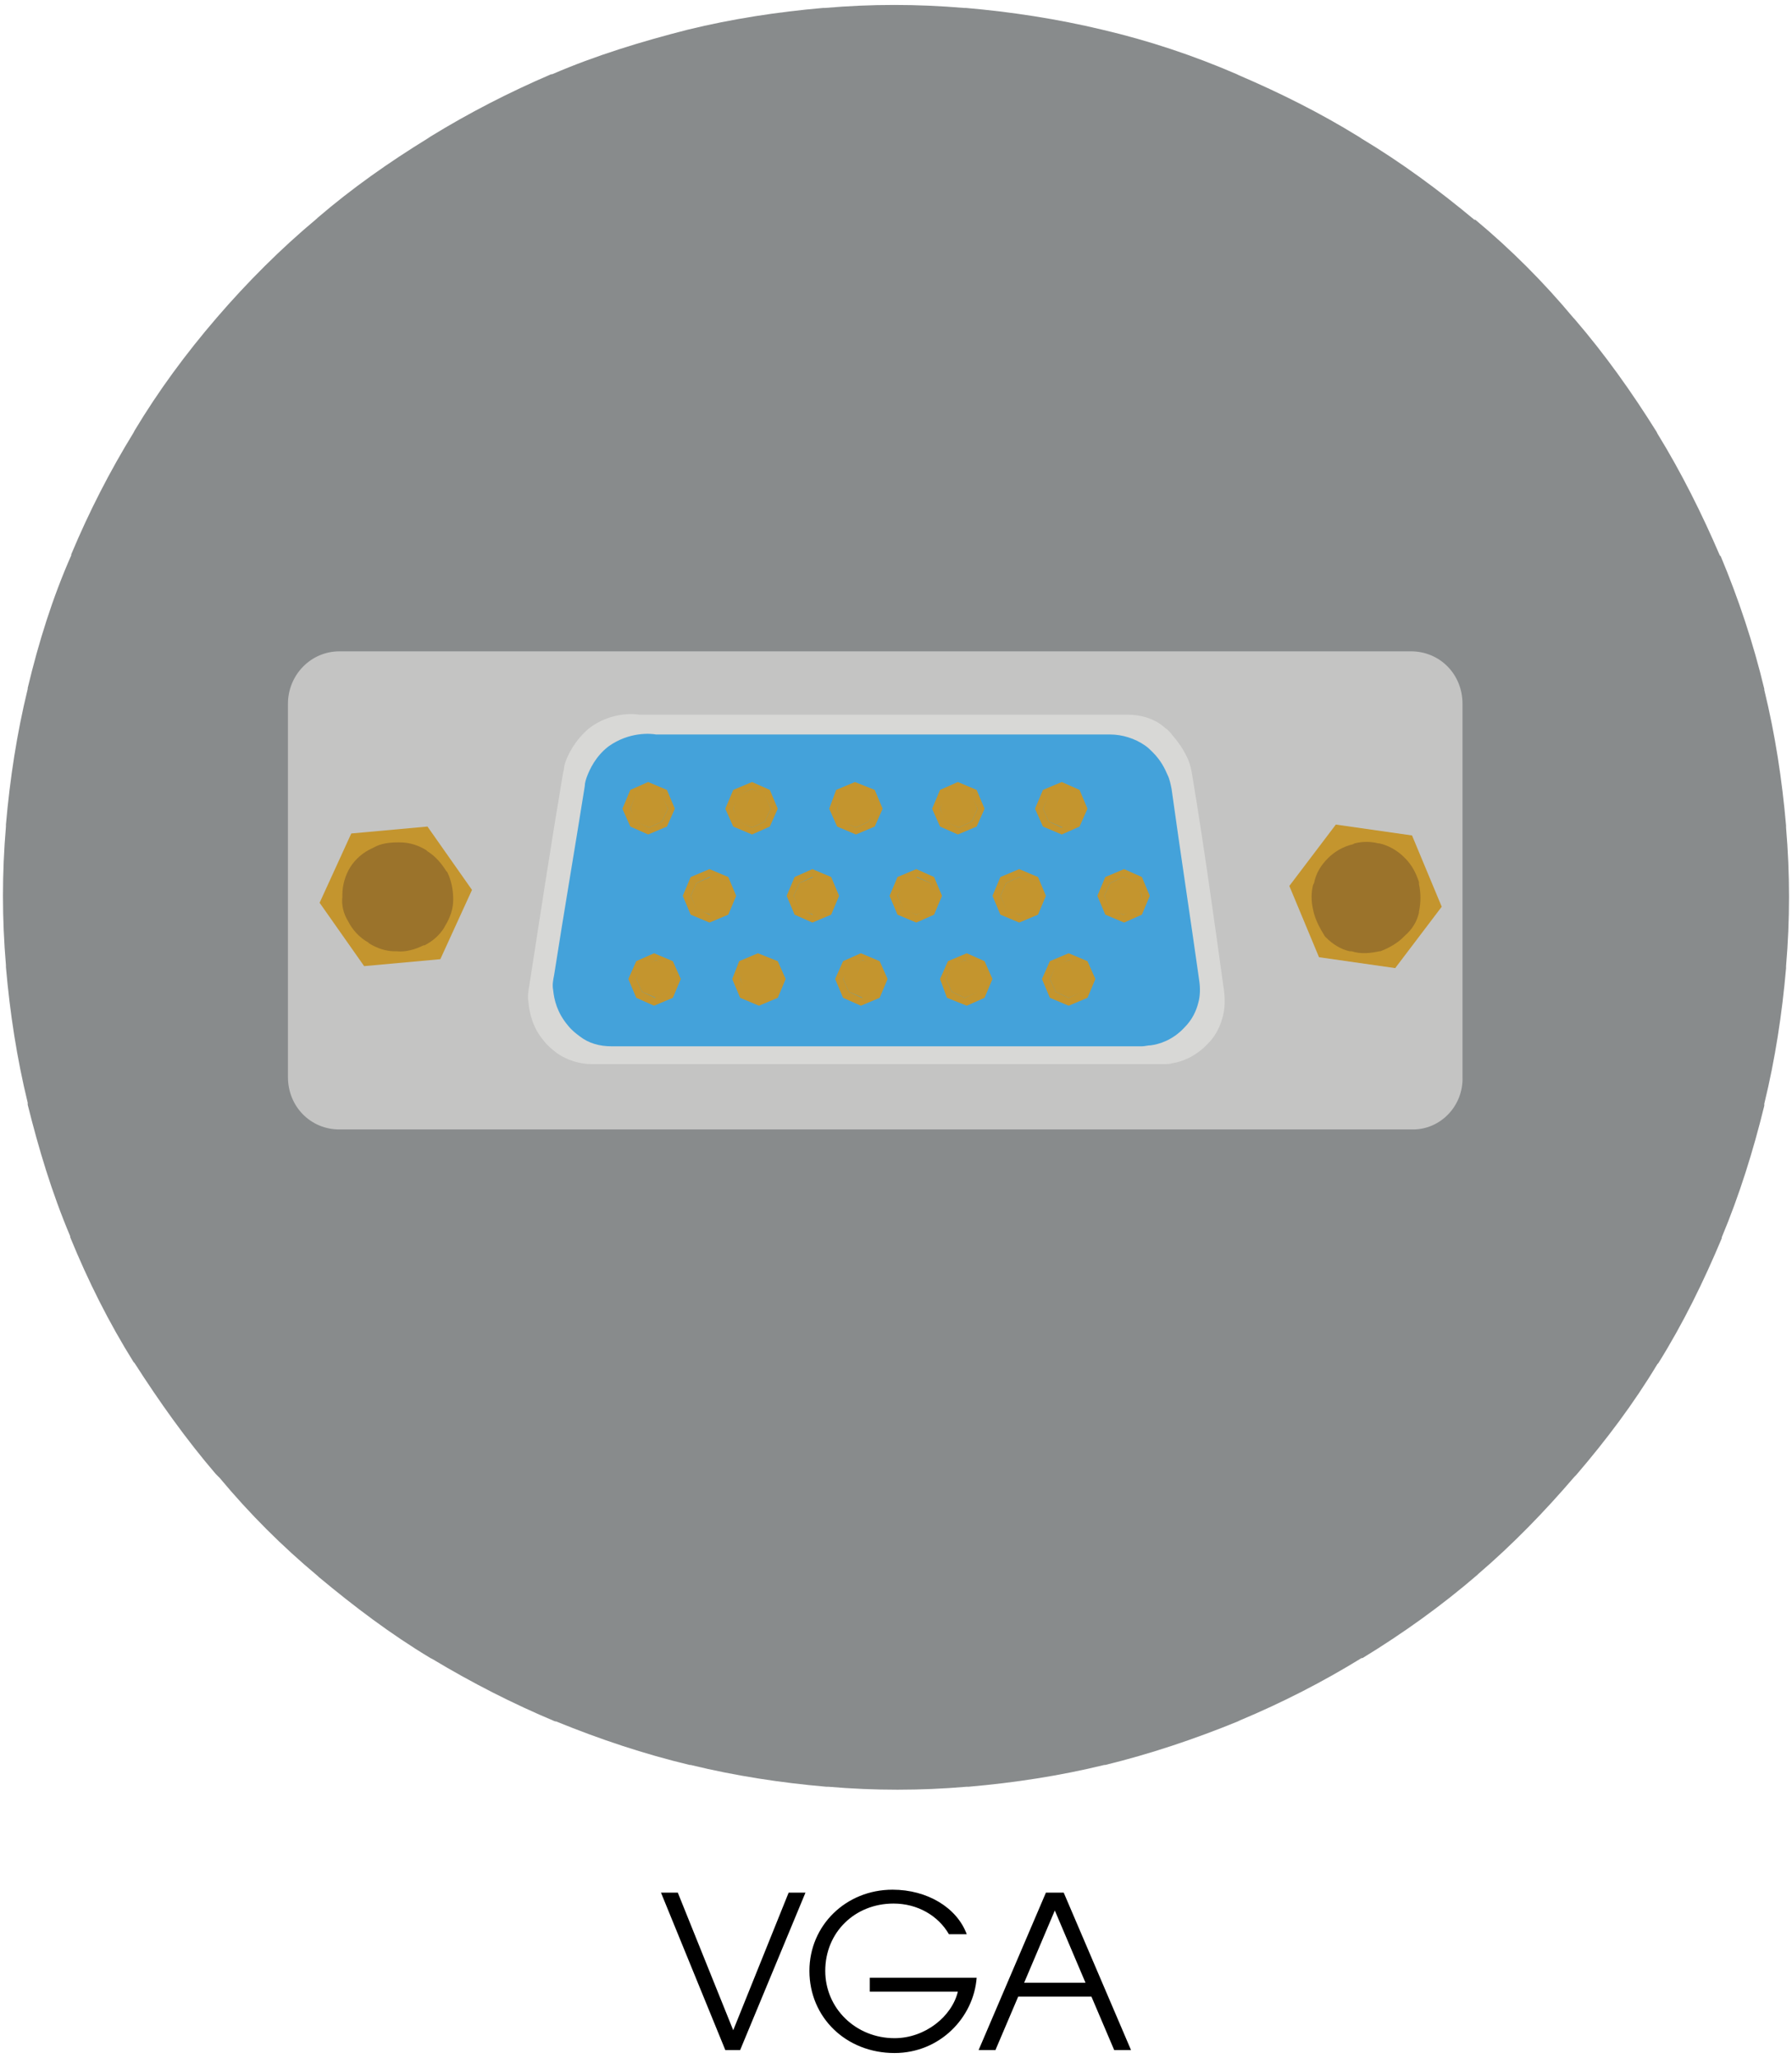 <?xml version="1.0" encoding="utf-8"?>
<!-- Generator: Adobe Illustrator 24.1.3, SVG Export Plug-In . SVG Version: 6.00 Build 0)  -->
<svg version="1.1" id="Layer_1" xmlns="http://www.w3.org/2000/svg" xmlns:xlink="http://www.w3.org/1999/xlink" x="0px" y="0px"
	 viewBox="0 0 181.1 207.9" style="enable-background:new 0 0 181.1 207.9;" xml:space="preserve">
<style type="text/css">
	.st0{fill:#888B8C;}
	.st1{fill:#C4C4C3;}
	.st2{fill:#D8D8D6;}
	.st3{fill:#44A2DA;}
	.st4{fill:none;}
	.st5{fill:#C4952E;}
	.st6{fill:#9B732B;}
</style>
<g>
	<g id="XMLID_12_">
		<g>
			<g>
				<path class="st0" d="M180.5,83.6v-0.2c-0.4-4.6-1.1-9.2-2.2-13.7v-0.1c-1.1-4.6-2.6-9.1-4.4-13.4l-0.1-0.1
					c-1.8-4.2-3.9-8.4-6.3-12.3l-0.1-0.2c-2.5-4-5.2-7.8-8.3-11.4l-0.1-0.1c-3-3.6-6.3-6.9-9.9-9.9H149c-3.6-3-7.4-5.8-11.4-8.2
					l-0.3-0.2c-3.9-2.4-7.9-4.4-12.1-6.2L125,7.5c-4.4-1.9-8.9-3.4-13.6-4.5c-4.6-1.1-9.2-1.8-13.8-2.2h-0.2c-4.7-0.4-9.4-0.4-14,0
					h-0.2C78.6,1.2,74,1.9,69.5,3c-4.7,1.2-9.3,2.6-13.7,4.5h-0.1c-4.2,1.8-8.3,3.9-12.2,6.3L43.2,14c-3.9,2.4-7.6,5-11.1,8L32,22.1
					c-3.6,3-7,6.4-10.1,10s-5.9,7.4-8.3,11.4l-0.1,0.2c-2.4,3.9-4.5,8-6.3,12.3v0.1c-1.9,4.3-3.3,8.8-4.4,13.4v0.1
					C1.7,74.1,1,78.7,0.6,83.3v0.2c-0.4,4.7-0.4,9.3,0,14v0.2c0.4,4.6,1.1,9.2,2.2,13.7v0.2c1.1,4.4,2.4,8.8,4.3,13.3v0.1
					c1.8,4.4,3.9,8.6,6.4,12.6l0.1,0.1c2.5,3.9,5.2,7.7,8.2,11.2l0.4,0.4c3,3.6,6.3,6.9,9.9,9.9l0.1,0.1c3.6,3,7.3,5.8,11.3,8.2
					l0.2,0.1c4,2.4,8.1,4.5,12.4,6.3h0.1c4.4,1.8,8.9,3.3,13.5,4.4h0.1c4.5,1.1,9.1,1.8,13.7,2.2h0.2c4.7,0.4,9.3,0.4,14,0h0.2
					c4.6-0.4,9.2-1.1,13.7-2.2h0.1c4.5-1.1,9-2.6,13.4-4.4l0.2-0.1c4.3-1.8,8.4-3.9,12.3-6.3h0.1c4.1-2.5,8-5.3,11.6-8.4l0.1-0.1
					c3.5-3,6.7-6.3,9.7-9.8l0.2-0.2c3-3.5,5.8-7.2,8.2-11.2l0.1-0.1c2.5-4,4.6-8.3,6.4-12.6V125c1.8-4.3,3.2-8.8,4.3-13.3v-0.2
					c1.1-4.5,1.8-9.1,2.2-13.7v-0.2C180.9,92.9,180.9,88.3,180.5,83.6z"/>
			</g>
		</g>
	</g>
</g>
<g>
	<path class="st1" d="M142.8,114.1H34.3c-2.9,0-5.2-2.3-5.2-5.3V71.1c0-2.9,2.3-5.3,5.2-5.3h108.3c2.9,0,5.2,2.3,5.2,5.3v37.7
		C147.9,111.7,145.6,114.1,142.8,114.1z"/>
	<path class="st2" d="M123.7,100.1c0.1,0.8,0.1,1.7-0.1,2.5s-0.6,1.9-1.5,2.8c-1.3,1.4-2.8,1.9-3.6,2c-0.3,0.1-0.6,0.1-0.9,0.1H59.8
		c-1.2,0-2.5-0.4-3.5-1.1c-0.4-0.3-0.9-0.7-1.3-1.2c-1.2-1.4-1.5-2.9-1.6-4c-0.1-0.6,0-1.1,0.1-1.7c1.1-7.1,2.2-14.3,3.4-21.4
		c0.1-0.3,0.1-0.7,0.2-1c0.3-0.9,1-2.3,2.4-3.5c2.2-1.7,4.6-1.5,5.1-1.4c16.5,0,32.9,0,49.4,0c1.3,0,2.7,0.4,3.7,1.3
		c0.3,0.2,0.6,0.5,0.8,0.8c0.8,0.9,1.3,1.8,1.6,2.5c0.2,0.5,0.3,1,0.4,1.6C121.7,85.6,122.7,92.9,123.7,100.1z"/>
	<path class="st3" d="M121.2,99.1c0.1,0.7,0.1,1.5-0.1,2.2c-0.2,0.8-0.6,1.7-1.4,2.5c-1.2,1.3-2.6,1.7-3.4,1.8
		c-0.3,0-0.6,0.1-0.9,0.1H61.8c-1.2,0-2.3-0.3-3.2-1c-0.4-0.3-0.8-0.6-1.2-1.1c-1.1-1.3-1.4-2.6-1.5-3.6c-0.1-0.5,0-1,0.1-1.5
		c1-6.4,2.1-12.8,3.1-19.1c0-0.3,0.1-0.6,0.2-0.9c0.3-0.8,0.9-2.1,2.2-3.1c2.1-1.5,4.3-1.3,4.8-1.2c15.3,0,30.6,0,45.9,0
		c1.2,0,2.5,0.4,3.5,1.1c0.3,0.2,0.5,0.4,0.8,0.7c0.8,0.8,1.2,1.6,1.5,2.3c0.2,0.4,0.3,0.9,0.4,1.4
		C119.3,86.2,120.3,92.7,121.2,99.1z"/>
	<g>
		<g id="XMLID_1_">
			<g>
				<g>
					<path class="st4" d="M144.1,66.5l-0.7-0.2c-0.4-0.1-0.8-0.2-1.2-0.2H35.1c-0.4,0-0.8,0.1-1.2,0.2l-0.7,0.2
						c-0.7,0.2-1.4,0.6-2,1.2l0,0c-0.6,0.6-1,1.3-1.2,2.1l-0.2,0.7c-0.1,0.3-0.1,0.7-0.1,1.1v36.9c0,0.4,0.1,0.8,0.2,1.2l0.2,0.7
						c0.2,0.7,0.6,1.4,1.2,2l0.1,0.1c0.5,0.5,1.2,0.9,2,1.2l0.7,0.2c0.4,0.1,0.8,0.2,1.2,0.2h107c0.4,0,0.8-0.1,1.2-0.2l0.7-0.2
						c0.7-0.2,1.4-0.6,2-1.2l0.1-0.1c0.5-0.5,0.9-1.2,1.2-2l0.2-0.7c0.1-0.4,0.2-0.8,0.2-1.2V71.6c0-0.4-0.1-0.8-0.2-1.2l-0.2-0.7
						c-0.2-0.7-0.6-1.4-1.2-2l-0.1-0.1C145.6,67.1,144.9,66.7,144.1,66.5z"/>
				</g>
				<path class="st5" d="M63.7,83.5l-0.8-1.8l0.8-1.9l1.8-0.8l1.9,0.8l0.8,1.9l-0.8,1.8l-1.9,0.8L63.7,83.5z M63.7,81.7l0.6,1.3
					l1.3,0.6l1.3-0.6l0.6-1.3l-0.6-1.3l-1.4-0.6l-1.3,0.6L63.7,81.7z"/>
				<path class="st5" d="M64.3,100.8l-0.8-1.9l0.8-1.8l1.8-0.8l1.9,0.8l0.8,1.8l-0.8,1.9l-1.9,0.8L64.3,100.8z M64.3,98.9l0.6,1.3
					l1.3,0.6l1.3-0.6l0.6-1.3l-0.6-1.3L66.3,97L65,97.6L64.3,98.9z"/>
				<polygon class="st5" points="64.2,83 63.7,81.7 64.2,80.3 65.5,79.7 66.9,80.3 67.5,81.7 66.9,83 65.6,83.6 				"/>
				<polygon class="st5" points="64.9,100.2 64.3,98.9 64.9,97.5 66.3,97 67.6,97.5 68.2,98.9 67.6,100.2 66.3,100.8 				"/>
				<path class="st5" d="M69.8,92.4L69,90.5l0.8-1.9l1.9-0.8l1.9,0.8l0.8,1.9l-0.8,1.9l-1.9,0.8L69.8,92.4z M69.8,90.5l0.6,1.3
					l1.3,0.6l1.3-0.6l0.6-1.3L73,89.2l-1.3-0.6l-1.3,0.6L69.8,90.5z"/>
				<polygon class="st5" points="70.4,91.9 69.8,90.5 70.4,89.2 71.8,88.6 73.1,89.2 73.7,90.5 73.1,91.9 71.8,92.4 				"/>
				<path class="st5" d="M74.1,83.5l-0.8-1.8l0.8-1.9L76,79l1.8,0.8l0.8,1.9l-0.8,1.8L76,84.3L74.1,83.5z M74.1,81.7l0.6,1.3
					l1.3,0.6l1.3-0.6l0.6-1.3l-0.6-1.3L76,79.7l-1.3,0.6L74.1,81.7z"/>
				<path class="st5" d="M74.8,100.8L74,98.9l0.7-1.8l1.9-0.8l2,0.8l0.8,1.8l-0.8,1.9l-1.9,0.8L74.8,100.8z M74.8,98.9l0.6,1.3
					l1.3,0.6l1.3-0.6l0.6-1.3L78,97.6L76.8,97l-1.3,0.6L74.8,98.9z"/>
				<polygon class="st5" points="74.6,83 74.1,81.7 74.6,80.3 76,79.7 77.3,80.3 77.9,81.7 77.3,83 76,83.6 				"/>
				<polygon class="st5" points="75.3,100.2 74.8,98.9 75.3,97.5 76.8,96.9 78.1,97.4 78.8,98.9 78.2,100.3 76.7,100.9 				"/>
				<path class="st5" d="M80.3,92.4l-0.8-1.9l0.8-1.9l1.8-0.8l1.9,0.8l0.8,1.9L84,92.4l-1.9,0.8L80.3,92.4z M80.2,90.5l0.6,1.3
					l1.3,0.6l1.3-0.6l0.6-1.3l-0.6-1.3l-1.3-0.6l-1.3,0.6L80.2,90.5z"/>
				<polygon class="st5" points="80.8,91.9 80.2,90.5 80.8,89.2 82.2,88.6 83.5,89.2 84.1,90.5 83.5,91.9 82.2,92.4 				"/>
				<path class="st5" d="M84.6,83.5l-0.8-1.8l0.7-1.9l1.9-0.8l2,0.8l0.8,1.9l-0.8,1.8l-1.9,0.8L84.6,83.5z M84.6,81.7l0.6,1.3
					l1.3,0.6l1.3-0.6l0.6-1.3l-0.6-1.3l-1.3-0.6l-1.3,0.6L84.6,81.7z"/>
				<path class="st5" d="M85.2,100.8l-0.8-1.9l0.8-1.8l1.8-0.8l1.9,0.8l0.8,1.8l-0.8,1.9l-1.9,0.8L85.2,100.8z M85.2,98.9l0.6,1.3
					l1.3,0.6l1.3-0.6l0.6-1.3l-0.6-1.3L87.2,97l-1.3,0.6L85.2,98.9z"/>
				<polygon class="st5" points="85.1,83 84.6,81.7 85.1,80.3 86.5,79.7 87.8,80.3 88.5,81.7 87.8,83 86.5,83.6 				"/>
				<polygon class="st5" points="85.8,100.2 85.2,98.9 85.8,97.5 87.2,97 88.5,97.5 89.1,98.9 88.5,100.2 87.2,100.8 				"/>
				<path class="st5" d="M90.7,92.4l-0.8-1.9l0.8-1.9l1.9-0.8l1.8,0.8l0.8,1.9l-0.8,1.9l-1.8,0.8L90.7,92.4z M90.7,90.5l0.6,1.3
					l1.3,0.6l1.3-0.6l0.6-1.3L94,89.2l-1.3-0.6l-1.3,0.6L90.7,90.5z"/>
				<polygon class="st5" points="91.3,91.9 90.7,90.5 91.3,89.2 92.6,88.6 94,89.2 94.6,90.5 94,91.9 92.6,92.4 				"/>
				<path class="st5" d="M95,83.5l-0.8-1.8l0.8-1.9l1.8-0.8l1.9,0.8l0.8,1.9l-0.8,1.8l-1.9,0.8L95,83.5z M95,81.7l0.6,1.3l1.3,0.6
					l1.3-0.6l0.6-1.3l-0.6-1.3l-1.3-0.6l-1.3,0.6L95,81.7z"/>
				<path class="st5" d="M95.7,100.8L95,98.9l0.8-1.8l1.9-0.8l1.8,0.8l0.8,1.8l-0.8,1.9l-1.8,0.8L95.7,100.8z M95.6,98.9l0.6,1.3
					l1.3,0.6l1.3-0.6l0.6-1.3l-0.6-1.3L97.5,97l-1.3,0.6L95.6,98.9z"/>
				<polygon class="st5" points="95.5,83 95,81.7 95.5,80.3 96.9,79.7 98.2,80.3 98.8,81.7 98.2,83 96.9,83.6 				"/>
				<polygon class="st5" points="96.2,100.2 95.6,98.9 96.2,97.5 97.5,97 98.9,97.5 99.5,98.9 98.9,100.2 97.5,100.8 				"/>
				<path class="st5" d="M101.1,92.4l-0.8-1.9l0.8-1.9l1.9-0.8l1.9,0.8l0.8,1.9l-0.8,1.9l-1.9,0.8L101.1,92.4z M101.1,90.5l0.6,1.3
					l1.3,0.6l1.3-0.6l0.6-1.3l-0.6-1.3l-1.3-0.6l-1.3,0.6L101.1,90.5z"/>
				<polygon class="st5" points="101.7,91.9 101.1,90.5 101.7,89.2 103,88.6 104.4,89.2 105,90.5 104.4,91.9 103,92.4 				"/>
				<path class="st5" d="M105.4,83.5l-0.8-1.8l0.8-1.9l1.9-0.8l1.8,0.8l0.8,1.9l-0.8,1.8l-1.8,0.8L105.4,83.5z M105.4,81.7L106,83
					l1.3,0.6l1.3-0.6l0.6-1.3l-0.6-1.3l-1.3-0.6l-1.3,0.6L105.4,81.7z"/>
				<path class="st5" d="M106.1,100.8l-0.8-1.9l0.8-1.8l1.9-0.8l1.9,0.8l0.8,1.8l-0.8,1.9l-1.9,0.8L106.1,100.8z M106.1,98.9
					l0.6,1.3l1.3,0.6l1.3-0.6l0.6-1.3l-0.6-1.3L108,97l-1.3,0.6L106.1,98.9z"/>
				<polygon class="st5" points="106,83 105.4,81.7 106,80.3 107.4,79.7 108.7,80.3 109.3,81.7 108.7,83 107.4,83.6 				"/>
				<polygon class="st5" points="106.7,100.2 106.1,98.9 106.7,97.5 108,97 109.4,97.5 110,98.9 109.4,100.2 108,100.8 				"/>
				<path class="st5" d="M115.4,92.4l-1.8,0.8l-1.9-0.8l-0.8-1.9l0.8-1.9l1.9-0.8l1.8,0.8l0.8,1.9 M111.6,90.5l0.6,1.3l1.3,0.6
					l1.3-0.6l0.6-1.3l-0.6-1.3l-1.3-0.6l-1.3,0.6L111.6,90.5z"/>
				<polygon class="st5" points="112.2,91.9 111.6,90.5 112.2,89.2 113.5,88.6 114.9,89.2 115.4,90.5 114.9,91.9 113.5,92.4 				"/>
				<path class="st5" d="M133.3,96.7l-3-7.2l4.7-6.2l7.7,1.1l3,7.2l-4.7,6.2L133.3,96.7z"/>
				<path class="st6" d="M132.7,91.9L132.7,91.9c-0.2-0.9-0.2-1.7,0-2.5l0.1-0.2c0.2-1,0.7-1.8,1.4-2.5l0,0c0.7-0.7,1.6-1.2,2.5-1.4
					l0.2-0.1c0.8-0.2,1.6-0.2,2.4,0h0.1c0.9,0.2,1.8,0.7,2.5,1.4l0.1,0.1c0.7,0.7,1.1,1.5,1.4,2.4v0.2c0.2,0.9,0.2,1.9,0,2.8v0.1
					c-0.2,0.9-0.7,1.7-1.4,2.3l-0.2,0.2c-0.6,0.6-1.5,1.1-2.3,1.4h-0.1c-0.9,0.2-1.9,0.3-2.8,0h-0.2c-0.9-0.2-1.7-0.7-2.4-1.4
					l-0.1-0.1C133.4,93.8,132.9,92.9,132.7,91.9z"/>
				<path class="st5" d="M36.8,97.6l-4.5-6.4l3.2-7l7.7-0.7l4.5,6.4l-3.2,7L36.8,97.6z"/>
				<path class="st6" d="M35.2,93.1L35.2,93.1c-0.5-0.8-0.7-1.7-0.6-2.5v-0.2c0-1,0.3-2,0.8-2.8l0,0c0.5-0.8,1.3-1.5,2.2-1.9
					l0.2-0.1c0.7-0.4,1.6-0.5,2.4-0.5h0.2c1,0,1.9,0.3,2.7,0.8l0.1,0.1c0.8,0.5,1.4,1.2,1.9,2l0.1,0.1c0.4,0.8,0.6,1.8,0.6,2.7v0.1
					c0,0.9-0.3,1.8-0.8,2.6l-0.1,0.2c-0.5,0.8-1.2,1.4-2,1.8h-0.1c-0.8,0.4-1.8,0.7-2.7,0.6h-0.2c-0.9,0-1.8-0.3-2.6-0.8l-0.1-0.1
					C36.3,94.7,35.6,93.9,35.2,93.1z"/>
			</g>
		</g>
	</g>
</g>
<g>
	<path d="M74.8,207.1h-1.5l-6.5-15.9h1.7l5.6,13.9l5.6-13.9h1.7L74.8,207.1z"/>
	<path d="M90.4,207.4c-4.9,0-8.6-3.6-8.6-8.3c0-4.6,3.7-8.2,8.4-8.2c3.5,0,6.5,1.8,7.5,4.5h-1.8c-1.1-1.9-3.2-3.1-5.6-3.1
		c-3.9,0-6.9,2.9-6.9,6.8c0,3.8,3.1,6.8,7,6.8c3.1,0,5.8-2.2,6.4-4.7h-8.9v-1.4h10.8C98.4,203.8,95,207.4,90.4,207.4z"/>
	<path d="M112.6,207.1l-2.3-5.4h-7.4l-2.3,5.4h-1.7l6.8-15.9h1.8l6.8,15.9H112.6z M106.6,193l-3.1,7.3h6.2L106.6,193z"/>
</g>
</svg>
